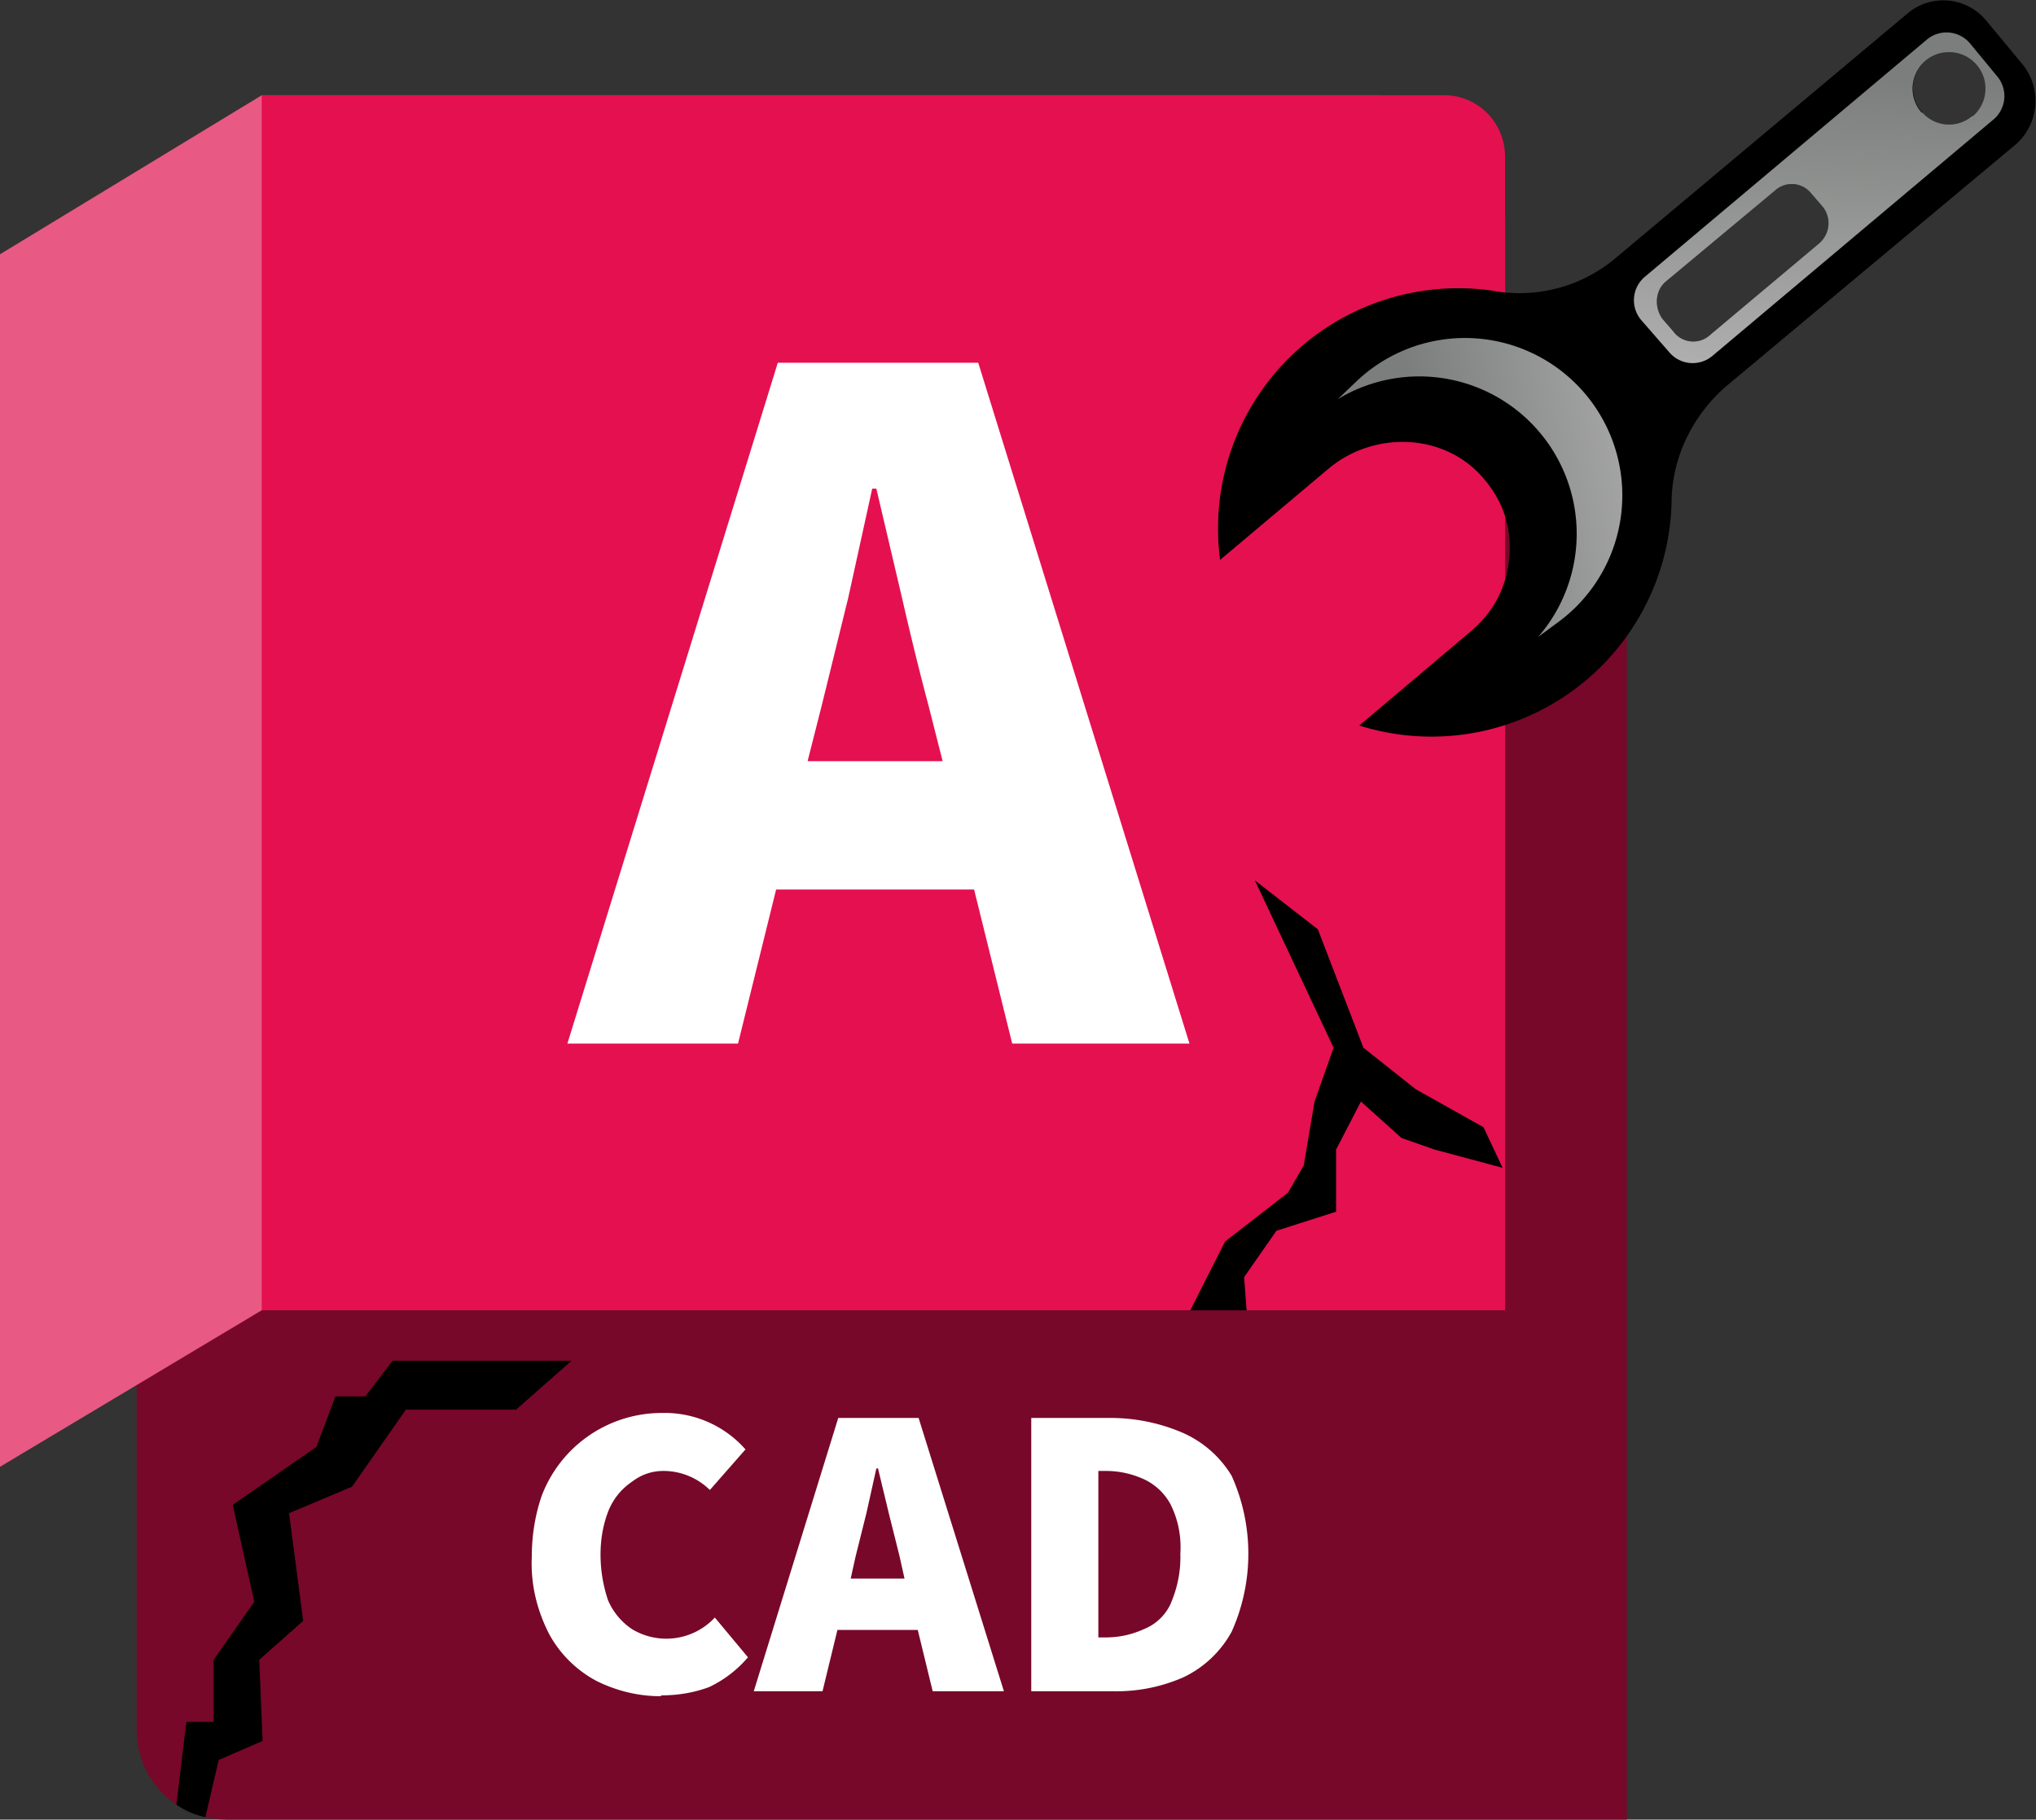 <svg xmlns="http://www.w3.org/2000/svg" viewBox="0 0 245.8 219.7"><rect x="0" y="0" width="245.8" height="219.7" fill="#333333" stroke="none"/><defs><linearGradient id="a" x1="113" y1="212.4" x2="95.2" y2="181.2" gradientTransform="scale(1 -1)rotate(-50.3 -123.8 -22.2)" gradientUnits="userSpaceOnUse"><stop offset="0" stop-color="#b7b7b7"/><stop offset="1" stop-color="#7b7e7c"/></linearGradient><linearGradient id="b" x1="210.8" y1="219.6" x2="200.3" y2="260.1" gradientTransform="scale(1 -1)rotate(-17.1 -684.7 59)" gradientUnits="userSpaceOnUse"><stop offset="0" stop-color="#b7b7b7"/><stop offset="1" stop-color="#7b7e7c"/></linearGradient></defs><path d="M196.4 44.5v175.2h-169q-3.4 0-6.1-1.8c-3-2-4.8-5.4-4.8-9V44.5z" fill="#770829"/><path fill="#e85984" d="M0 30.7v146.4l31.6-18.9h150.1v-132l-15-14.7H31.6z"/><path d="M181.7 18.9v139.3H31.6V11.5h142.8c4 0 7.3 3.3 7.3 7.4" fill="#e51050"/><path d="M122.2 126h21.4l-25.5-82.2H93.9L68.5 126h20.6l4.6-18.6h23.9zM97.5 91.9l1.7-6.7 3.2-13 2.9-13.2h.5l3.1 13.2q1.6 7 3.2 13l1.7 6.7zM79.8 204.8q-4 0-7.7-1.8a14 14 0 0 1-5.8-5.7q-2.3-4.5-2.1-9.3 0-3.9 1.2-7.4a15.5 15.5 0 0 1 14.5-10A13 13 0 0 1 90 175l-4.3 4.9a8 8 0 0 0-5.6-2.3q-2.1 0-3.8 1.3-1.9 1.3-2.8 3.4-1 2.5-1 5.4 0 2.8.9 5.5a8 8 0 0 0 2.9 3.5 8 8 0 0 0 10-1.4l4 4.8a14 14 0 0 1-4.7 3.6q-2.7 1-5.8 1m32.8-.5h8.6l-10.3-33h-9.7l-10.2 33h8.3l1.8-7.4h9.7zm-9.9-13.6.6-2.7 1.3-5.2 1.2-5.4h.2l1.3 5.4 1.3 5.2.6 2.7zm21.8 13.6v-33h9.5q4.6 0 8.8 1.8a13 13 0 0 1 5.9 5.2 23 23 0 0 1 0 18.8 13 13 0 0 1-5.8 5.5 20 20 0 0 1-8.4 1.7zm8.1-6.5h.9q2.4 0 4.6-1a6 6 0 0 0 3.2-3q1.3-3 1.2-6.1.2-3.2-1.2-6a7 7 0 0 0-3.2-3q-2.2-1-4.6-1h-.9z" fill="#fff"/><path d="m181.4 141-8.2-2.2-4-1.4-4.9-4.4-3 5.8v7.5l-7.2 2.3-3.9 5.6.3 4h-6.8l4.2-8.3 7.6-5.9 1.9-3.3 1.3-7.7 2.3-6.5-9.5-20.2 7.6 5.9 5.5 14.3 6.3 5 8.2 4.6zM69 164.3l-6.7 5.9H49l-6.5 9.3-7.6 3.2 1.7 13-5.3 4.7.4 9.8-5.3 2.3-1.6 6.9q-1.9-.4-3.5-1.5l1.2-10h3.3v-7.5l4.9-7-2.6-11.7 10.1-7 2.3-6.1h3.6l3.3-4.3zM201.8 60.8c0-5.4 2.4-10.4 6.4-14l35.2-29.4a7 7 0 0 0 .8-9.6l-4.4-5.3a6.7 6.7 0 0 0-9.6-.8L195 31.2a18 18 0 0 1-14.8 3.9 29 29 0 0 0-32.9 32.5l13.2-11.1c5.6-4.6 14.2-4.2 18.8 1.5q3.4 4.1 2.9 9.4t-4.6 8.8l-13.5 11.4a29 29 0 0 0 37.7-26.8m-1.1-22.3c-1-1.4-.9-3.4.4-4.5l13.2-11a3 3 0 0 1 4.4.4l1.3 1.5c1.1 1.3 1 3.3-.4 4.5l-13.1 11a3 3 0 0 1-4.5-.4zm31.3-25a4.4 4.4 0 1 1 6.2.5h-.1a4.3 4.3 0 0 1-6-.4z"/><path d="m188 75.2-2.3 1.7a19 19 0 0 0-24.2-28.7l2.1-2a19 19 0 1 1 24.4 29" fill="url(#a)"/><path d="m241.1 9.2-3.3-4a3.7 3.7 0 0 0-5.2-.4l-34 28.6a3.7 3.7 0 0 0-.5 5.2l3.4 3.9a3.7 3.7 0 0 0 5.2.5l34-28.6a3.7 3.7 0 0 0 .4-5.2m-34.6 31.2a3 3 0 0 1-4.5-.4l-1.3-1.5c-1-1.4-.9-3.4.4-4.5l13.2-11a3 3 0 0 1 4.4.4l1.3 1.5c1.1 1.3 1 3.3-.4 4.5zM232 13.6a4.4 4.4 0 1 1 6.2.4h-.1a4.3 4.3 0 0 1-6-.4z" fill="url(#b)"/></svg>
